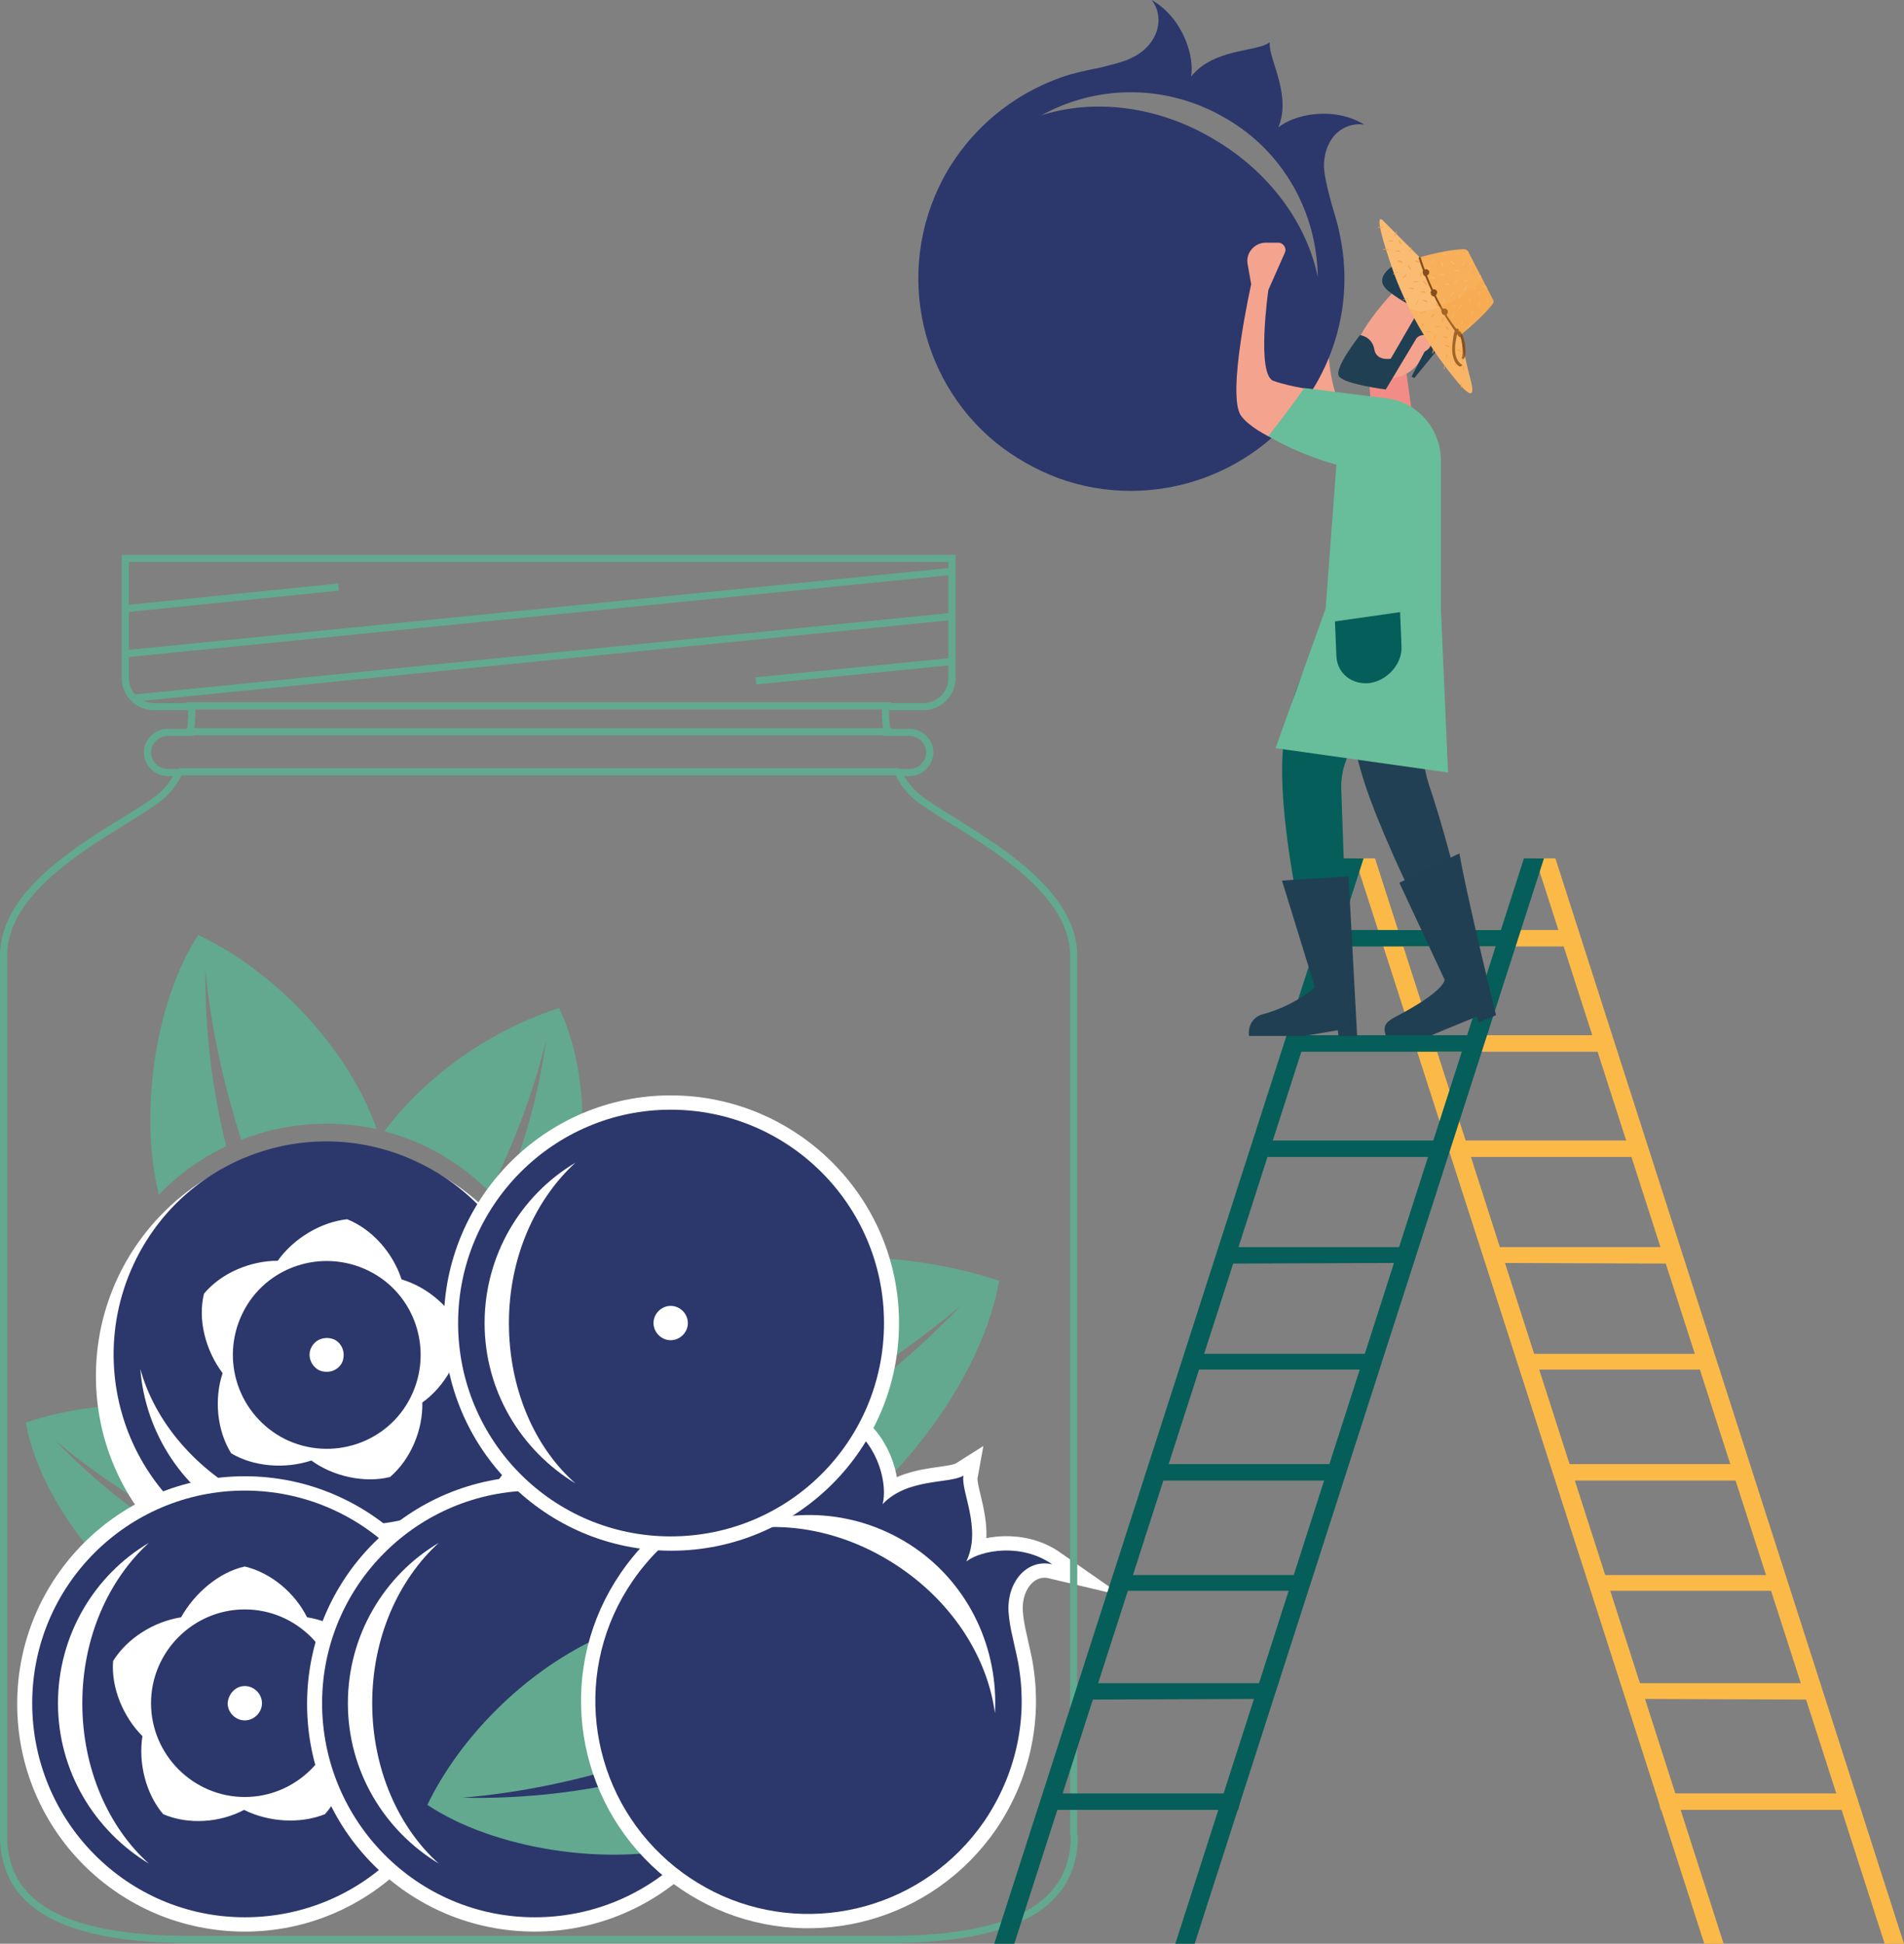 <?xml version="1.0" encoding="utf-8"?>
<!-- Generator: Adobe Illustrator 21.0.0, SVG Export Plug-In . SVG Version: 6.00 Build 0)  -->
<svg version="1.1" id="Layer_1" xmlns="http://www.w3.org/2000/svg" xmlns:xlink="http://www.w3.org/1999/xlink" x="0px" y="0px"
	 viewBox="0 0 266 271.5" style="enable-background:new 0 0 266 271.5;" xml:space="preserve">
<rect x="0" y="0" width="266" height="271.5" fill="#808080" stroke="none"/>
<g>
	<defs>
		<rect id="SVGID_1_" width="266" height="271.5"/>
	</defs>
	<clipPath id="SVGID_2_">
		<use xlink:href="#SVGID_1_"  style="overflow:visible;"/>
	</clipPath>
	<g style="clip-path:url(#SVGID_2_);">
		<defs>
			<rect id="SVGID_3_" width="266" height="271.5"/>
		</defs>
		<clipPath id="SVGID_4_">
			<use xlink:href="#SVGID_3_"  style="overflow:visible;"/>
		</clipPath>
		<path style="clip-path:url(#SVGID_4_);fill-rule:evenodd;clip-rule:evenodd;fill:#62A98F;" d="M3.6,198.7
			c9.3-3.1,20.5-3.4,30.1-0.4c-1.4,1.7-2.7,3.6-3.7,5.6c-1.7,3.2-2.8,6.6-3.3,9.9c-6.3-3.3-12.9-7.5-19-12.6
			c6.1,6.3,12.6,11.2,18.8,14.8c-0.4,4.3,0.1,8.6,1.4,12.7C16.5,223.4,5.7,210.3,3.6,198.7"/>
		<path style="clip-path:url(#SVGID_4_);fill-rule:evenodd;clip-rule:evenodd;fill:#FFFFFF;" d="M13.4,192.2
			c0,17.8,14.4,32.2,32.2,32.2c17.8,0,32.2-14.4,32.2-32.2s-14.4-32.3-32.2-32.3C27.8,159.9,13.4,174.4,13.4,192.2"/>
		<path style="clip-path:url(#SVGID_4_);fill-rule:evenodd;clip-rule:evenodd;fill:#62A98F;" d="M139.6,178.9
			c-12.4-4.1-27.2-4.5-39.9-0.5c1.9,2.3,3.5,4.8,4.9,7.5c2.2,4.2,3.7,8.7,4.4,13.2c8.4-4.3,17.1-9.9,25.2-16.7
			c-8,8.4-16.6,14.8-24.9,19.7c0.5,5.7-0.1,11.4-1.8,16.8C122.6,211.6,136.8,194.3,139.6,178.9"/>
		<path style="clip-path:url(#SVGID_4_);fill-rule:evenodd;clip-rule:evenodd;fill:#62A98F;" d="M27.7,130.6
			c9.5,4.5,18.5,13.3,23.3,23.2c0.6,1.3,1.2,2.6,1.6,3.9c-6.4-1.4-13-0.8-18.9,1.5c-2.3-7.2-4.2-15.3-5-23.7
			c-0.1,9,1.1,17.3,2.9,24.6c-3.5,1.7-6.7,3.9-9.4,6.8C19.4,155.8,21.6,139.9,27.7,130.6"/>
		<path style="clip-path:url(#SVGID_4_);fill-rule:evenodd;clip-rule:evenodd;fill:#62A98F;" d="M78.1,140.8
			c-9.3,3-18.4,9.2-24.4,17.2c2.1,0.6,4.2,1.3,6.3,2.4c3.2,1.6,6,3.7,8.4,6.1c3.2-6.3,6-13.5,7.9-21.2c-1.2,8.6-3.6,16.2-6.4,22.8
			c2.8,3.2,4.9,7,6.3,11C82.2,168.1,83.2,151.3,78.1,140.8"/>
		<path style="clip-path:url(#SVGID_4_);fill-rule:evenodd;clip-rule:evenodd;fill:#2C376B;" d="M19,175.9
			c7.3-14.7,25.2-20.7,39.9-13.3c14.7,7.3,20.7,25.2,13.3,39.9c-7.3,14.7-25.2,20.7-39.9,13.3C17.6,208.5,11.7,190.6,19,175.9
			 M43.5,188.2c0.6-1.2,2-1.6,3.2-1.1c1.2,0.6,1.6,2,1.1,3.2c-0.6,1.2-2,1.6-3.2,1.1C43.4,190.8,42.9,189.3,43.5,188.2 M28.5,180.7
			c2.4-2.9,6.5-4.6,10.3-4.6c2.2-3.1,6-5.4,9.7-5.8c3.5,1.4,6.4,4.7,7.6,8.4c3.7,1.1,7,4,8.5,7.4c-0.3,3.7-2.5,7.6-5.6,9.8
			c0.1,3.8-1.6,7.9-4.5,10.4c-3.6,0.9-8-0.1-11-2.3c-3.6,1.2-8,0.9-11.2-1c-2-3.2-2.4-7.6-1.2-11.2
			C28.7,188.6,27.6,184.3,28.5,180.7 M33.9,183.4c3.2-6.5,11.1-9.1,17.6-5.9c6.5,3.2,9.1,11.1,5.9,17.6c-3.2,6.5-11.1,9.1-17.6,5.9
			C33.3,197.7,30.7,189.9,33.9,183.4 M59.7,211.2c-7.5,4.8-17.2,5.6-25.7,1.4c-8.5-4.3-13.7-12.5-14.4-21.4
			c2,7.3,7.7,14.2,15.9,18.3C43.7,213.6,52.7,214,59.7,211.2"/>
		<path style="clip-path:url(#SVGID_4_);fill-rule:evenodd;clip-rule:evenodd;fill:#FFFFFF;" d="M34.2,268.7
			c-17,0-30.8-13.8-30.8-30.8c0-17,13.8-30.8,30.8-30.8S65,221,65,237.9C65,254.9,51.2,268.7,34.2,268.7"/>
		<path style="clip-path:url(#SVGID_4_);fill:#FFFFFF;" d="M34.2,208.2c16.4,0,29.8,13.3,29.8,29.8c0,16.4-13.3,29.8-29.8,29.8
			S4.5,254.3,4.5,237.9C4.5,221.5,17.8,208.2,34.2,208.2 M34.2,206.2c-17.5,0-31.8,14.2-31.8,31.8s14.2,31.8,31.8,31.8
			S66,255.4,66,237.9S51.7,206.2,34.2,206.2"/>
		<path style="clip-path:url(#SVGID_4_);fill-rule:evenodd;clip-rule:evenodd;fill:#2C376B;" d="M34.2,208.2
			c16.4,0,29.8,13.3,29.8,29.8s-13.3,29.8-29.8,29.8S4.5,254.3,4.5,237.9S17.8,208.2,34.2,208.2 M34.2,235.5c1.3,0,2.4,1.1,2.4,2.4
			c0,1.3-1.1,2.4-2.4,2.4c-1.3,0-2.4-1.1-2.4-2.4C31.9,236.6,32.9,235.5,34.2,235.5 M34.2,218.8c3.7,0.9,7,3.7,8.7,7.1
			c3.8,0.6,7.5,2.9,9.5,6.1c0.3,3.7-1.4,7.8-4.1,10.5c0.6,3.8-0.4,8.1-2.9,10.9c-3.5,1.4-7.9,1.1-11.3-0.6
			c-3.4,1.8-7.8,2.1-11.3,0.6c-2.4-2.8-3.5-7.1-2.9-10.9c-2.7-2.7-4.4-6.8-4.1-10.5c2-3.2,5.7-5.5,9.5-6.1
			C27.2,222.5,30.6,219.6,34.2,218.8 M34.2,224.8c7.2,0,13.1,5.9,13.1,13.1c0,7.2-5.9,13.1-13.1,13.1s-13.1-5.9-13.1-13.1
			C21.1,230.7,27,224.8,34.2,224.8 M20.8,260.3c-7.6-4.6-12.7-12.9-12.7-22.4c0-9.5,5.1-17.9,12.7-22.4c-5.6,5.1-9.3,13.2-9.3,22.4
			C11.5,247.1,15.2,255.3,20.8,260.3"/>
		<path style="clip-path:url(#SVGID_4_);fill-rule:evenodd;clip-rule:evenodd;fill:#FFFFFF;" d="M74.7,268.7
			c-17,0-30.8-13.8-30.8-30.8c0-17,13.8-30.8,30.8-30.8c17,0,30.8,13.8,30.8,30.8C105.5,254.9,91.7,268.7,74.7,268.7"/>
		<path style="clip-path:url(#SVGID_4_);fill:#FFFFFF;" d="M74.7,208.2c16.4,0,29.8,13.3,29.8,29.8c0,16.4-13.3,29.8-29.8,29.8
			S45,254.3,45,237.9C45,221.5,58.3,208.2,74.7,208.2 M74.7,206.2c-17.5,0-31.8,14.2-31.8,31.8s14.2,31.8,31.8,31.8
			c17.5,0,31.8-14.2,31.8-31.8S92.2,206.2,74.7,206.2"/>
		<path style="clip-path:url(#SVGID_4_);fill-rule:evenodd;clip-rule:evenodd;fill:#2C376B;" d="M74.7,208.2
			c16.4,0,29.8,13.3,29.8,29.8s-13.3,29.8-29.8,29.8S45,254.3,45,237.9S58.3,208.2,74.7,208.2 M74.7,235.5c1.3,0,2.4,1.1,2.4,2.4
			c0,1.3-1.1,2.4-2.4,2.4c-1.3,0-2.4-1.1-2.4-2.4C72.4,236.6,73.4,235.5,74.7,235.5 M61.3,260.3c-7.6-4.6-12.7-12.9-12.7-22.4
			c0-9.5,5.1-17.9,12.7-22.4c-5.6,5.1-9.3,13.2-9.3,22.4C52,247.1,55.7,255.3,61.3,260.3"/>
		<path style="clip-path:url(#SVGID_4_);fill-rule:evenodd;clip-rule:evenodd;fill:#62A98F;" d="M59.7,252.1
			c4.6-9.5,13.5-18.4,23.4-23.1c1.3-0.6,2.6-1.1,3.9-1.6c-1.5,6.4-0.9,13,1.3,18.9c-7.2,2.3-15.3,4.1-23.7,4.8
			c9,0.2,17.3-0.9,24.6-2.7c1.6,3.5,3.9,6.7,6.7,9.5C84.8,260.7,69,258.3,59.7,252.1"/>
		<path style="clip-path:url(#SVGID_4_);fill-rule:evenodd;clip-rule:evenodd;fill:#FFFFFF;" d="M100.9,264.8
			c-3.1-1.4-6-3.3-8.5-5.7c-10.4-9.9-12.4-26.1-4-38.3c4.4-6.4,10.9-10.6,18-12.2c1.5-0.3,3-0.5,4.5-0.7c1.2-0.2,2.4-0.4,3.6-0.7
			c1.5-0.5,2.9-1.3,3.8-2.5c1.3-1.7,1.5-3.8,0.3-5.6c4.3,2.9,5.4,8.5,4.7,11c3.5-3.7,9.4-2.8,11.3-4c-0.4,2.2,2.6,7.4,0.4,12
			c2.1-1.6,7.7-2.6,12,0.4c-2.1-0.5-4,0.5-5.1,2.3c-0.8,1.3-1.1,2.9-1,4.4c0.1,1.2,0.3,2.4,0.6,3.6c0.3,1.5,0.7,2.9,0.9,4.4
			c1.1,7.2-0.5,14.7-4.9,21.2C129.2,266.4,113.8,270.5,100.9,264.8"/>
		<path style="clip-path:url(#SVGID_4_);fill:none;stroke:#FFFFFF;stroke-width:4;stroke-miterlimit:10;" d="M100.9,264.8
			c-3.1-1.4-6-3.3-8.5-5.7c-10.4-9.9-12.4-26.1-4-38.3c4.4-6.4,10.9-10.6,18-12.2c1.5-0.3,3-0.5,4.5-0.7c1.2-0.2,2.4-0.4,3.6-0.7
			c1.5-0.5,2.9-1.3,3.8-2.5c1.3-1.7,1.5-3.8,0.3-5.6c4.3,2.9,5.4,8.5,4.7,11c3.5-3.7,9.4-2.8,11.3-4c-0.4,2.2,2.6,7.4,0.4,12
			c2.1-1.6,7.7-2.6,12,0.4c-2.1-0.5-4,0.5-5.1,2.3c-0.8,1.3-1.1,2.9-1,4.4c0.1,1.2,0.3,2.4,0.6,3.6c0.3,1.5,0.7,2.9,0.9,4.4
			c1.1,7.2-0.5,14.7-4.9,21.2C129.2,266.4,113.8,270.5,100.9,264.8z"/>
		<path style="clip-path:url(#SVGID_4_);fill-rule:evenodd;clip-rule:evenodd;fill:#2C376B;" d="M100.9,264.8
			c-3.1-1.4-6-3.3-8.5-5.7c-10.4-9.9-12.4-26.1-4-38.3c4.4-6.4,10.9-10.6,18-12.2c1.5-0.3,3-0.5,4.5-0.7c1.2-0.2,2.4-0.4,3.6-0.7
			c1.5-0.5,2.9-1.3,3.8-2.5c1.3-1.7,1.5-3.8,0.3-5.6c4.3,2.9,5.4,8.5,4.7,11c3.5-3.7,9.4-2.8,11.3-4c-0.4,2.2,2.6,7.4,0.4,12
			c2.1-1.6,7.7-2.6,12,0.4c-2.1-0.5-4,0.5-5.1,2.3c-0.8,1.3-1.1,2.9-1,4.4c0.1,1.2,0.3,2.4,0.6,3.6c0.3,1.5,0.7,2.9,0.9,4.4
			c1.1,7.2-0.5,14.7-4.9,21.2C129.2,266.4,113.8,270.5,100.9,264.8 M139,239.3c-1-7.5-5.6-15.1-13.2-20.3c-7.6-5.2-16.4-6.8-23.7-5
			c8.1-3.7,17.8-3.2,25.7,2.2C135.5,221.5,139.5,230.4,139,239.3"/>
		<path style="clip-path:url(#SVGID_4_);fill-rule:evenodd;clip-rule:evenodd;fill:#FFFFFF;" d="M93.7,215.6
			c-17,0-30.8-13.8-30.8-30.8S76.8,154,93.7,154c17,0,30.8,13.8,30.8,30.8S110.7,215.6,93.7,215.6"/>
		<path style="clip-path:url(#SVGID_4_);fill:#FFFFFF;" d="M93.7,155c16.4,0,29.8,13.3,29.8,29.8c0,16.4-13.3,29.8-29.8,29.8
			S64,201.2,64,184.8C64,168.4,77.3,155,93.7,155 M93.7,153C76.2,153,62,167.3,62,184.8s14.2,31.8,31.8,31.8
			c17.5,0,31.8-14.2,31.8-31.8S111.2,153,93.7,153"/>
		<path style="clip-path:url(#SVGID_4_);fill-rule:evenodd;clip-rule:evenodd;fill:#2C376B;" d="M93.7,155
			c16.4,0,29.8,13.3,29.8,29.8s-13.3,29.8-29.8,29.8S64,201.2,64,184.8S77.3,155,93.7,155 M93.7,182.4c1.3,0,2.4,1.1,2.4,2.4
			s-1.1,2.4-2.4,2.4c-1.3,0-2.4-1.1-2.4-2.4S92.4,182.4,93.7,182.4 M80.4,207.2c-7.6-4.6-12.7-12.9-12.7-22.4
			c0-9.5,5.1-17.9,12.7-22.4c-5.6,5.1-9.3,13.2-9.3,22.4S74.7,202.2,80.4,207.2"/>
		<path style="clip-path:url(#SVGID_4_);fill:none;stroke:#62A98F;stroke-miterlimit:10;" d="M150.1,256.4c0,9.5-8,14.5-26.1,14.5
			H92.6H58H26.6c-18.1,0-26.1-5-26.1-14.5V133.5c0-11,16.9-18.1,21.9-22.2c1.1-0.9,2-2.1,2.6-3.4h-1.6c-1.5,0-2.8-1.3-2.8-2.8v0
			c0-1.5,1.3-2.8,2.8-2.8h3.2c0.2-1.6,0.2-2.9,0.2-3.6h-5.3c-2.2,0-4-1.8-4-4V78H133v16.7c0,2.2-1.8,4-4,4h-5.3c0,0.7,0,2,0.2,3.6
			h3.2c1.5,0,2.8,1.3,2.8,2.8v0c0,1.5-1.3,2.8-2.8,2.8h-1.6c0.6,1.3,1.5,2.5,2.6,3.4c5,4.1,21.9,11.3,21.9,22.2V256.4"/>
		<polygon style="clip-path:url(#SVGID_4_);fill:#FBBA48;" points="263.3,271.5 214.5,119.9 217.3,119.9 266,271.5 		"/>
		<polygon style="clip-path:url(#SVGID_4_);fill:#FBBA48;" points="238.1,271.5 189.3,119.9 192.1,119.9 240.8,271.5 		"/>
		<polygon style="clip-path:url(#SVGID_4_);fill:#FBBA48;" points="229.9,159.3 229.9,161.6 203.8,161.6 203.3,159.3 		"/>
		<polygon style="clip-path:url(#SVGID_4_);fill:#FBBA48;" points="224.5,144.6 224.5,146.9 198.4,146.9 197.9,144.6 		"/>
		<polygon style="clip-path:url(#SVGID_4_);fill:#FBBA48;" points="220,129.9 220,132.2 193.9,132.2 193.5,129.9 		"/>
		<polygon style="clip-path:url(#SVGID_4_);fill:#FBBA48;" points="234.7,174.2 234.7,176.5 208.5,176.4 208.1,174.2 		"/>
		<polygon style="clip-path:url(#SVGID_4_);fill:#FBBA48;" points="239.1,189.1 239.1,191.3 213,191.3 212.6,189.1 		"/>
		<polygon style="clip-path:url(#SVGID_4_);fill:#FBBA48;" points="243.8,204.5 244.8,206.8 218.7,206.8 218.2,204.5 		"/>
		<polygon style="clip-path:url(#SVGID_4_);fill:#FBBA48;" points="248.7,220 249.7,222.2 223.6,222.2 223.1,220 		"/>
		<polygon style="clip-path:url(#SVGID_4_);fill:#FBBA48;" points="253.2,235.1 254.3,237.4 228.2,237.3 227.7,235.1 		"/>
		<polygon style="clip-path:url(#SVGID_4_);fill:#FBBA48;" points="257,250.5 258.1,252.8 232,252.8 231.5,250.5 		"/>
		<polygon style="clip-path:url(#SVGID_4_);fill:#055E59;" points="141.7,271.5 190.5,119.9 187.7,119.9 138.9,271.5 		"/>
		<polygon style="clip-path:url(#SVGID_4_);fill:#055E59;" points="166.9,271.5 215.7,119.9 212.9,119.9 164.2,271.5 		"/>
		<polygon style="clip-path:url(#SVGID_4_);fill:#055E59;" points="175.1,159.3 175.1,161.6 201.2,161.6 201.6,159.3 		"/>
		<polygon style="clip-path:url(#SVGID_4_);fill:#055E59;" points="180.5,144.6 180.5,146.9 206.6,146.9 207.1,144.6 		"/>
		<polygon style="clip-path:url(#SVGID_4_);fill:#055E59;" points="184.9,129.9 184.9,132.2 211.1,132.2 211.5,129.9 		"/>
		<polygon style="clip-path:url(#SVGID_4_);fill:#055E59;" points="170.3,174.2 170.3,176.5 196.4,176.4 196.9,174.2 		"/>
		<polygon style="clip-path:url(#SVGID_4_);fill:#055E59;" points="165.8,189.1 165.8,191.3 192,191.3 192.4,189.1 		"/>
		<polygon style="clip-path:url(#SVGID_4_);fill:#055E59;" points="161.2,204.5 160.2,206.8 186.3,206.8 186.7,204.5 		"/>
		<polygon style="clip-path:url(#SVGID_4_);fill:#055E59;" points="156.3,220 155.3,222.2 181.4,222.2 181.9,220 		"/>
		<polygon style="clip-path:url(#SVGID_4_);fill:#055E59;" points="151.7,235.1 150.7,237.4 176.8,237.3 177.3,235.1 		"/>
		<polygon style="clip-path:url(#SVGID_4_);fill:#055E59;" points="147.9,250.5 146.9,252.8 173,252.8 173.5,250.5 		"/>
		<path style="clip-path:url(#SVGID_4_);fill:#F4A38F;" d="M185.7,41.2c0,0-0.9,8.4,0.9,13.8c-0.8,0.7-3.9,4-4.8-0.2
			c-1-4.2,1.1-15,1.1-15L185.7,41.2z"/>
		<path style="clip-path:url(#SVGID_4_);fill-rule:evenodd;clip-rule:evenodd;fill:#2C376B;" d="M147.9,66.8c-3.2-1.2-6.2-2.9-8.8-5
			c-11.1-9.1-14.2-25.2-6.7-38c4-6.7,10.2-11.3,17.1-13.4c1.5-0.4,2.9-0.7,4.4-1c1.2-0.3,2.4-0.6,3.5-1c1.5-0.6,2.8-1.5,3.6-2.8
			c1.1-1.7,1.2-3.9-0.1-5.6c4.5,2.6,6,8.1,5.5,10.7c3.2-4,9.2-3.4,11-4.8c-0.3,2.2,3.1,7.2,1.2,11.9c2-1.7,7.5-3.1,12-0.4
			c-2.1-0.3-4,0.8-4.9,2.6c-0.7,1.3-0.9,3-0.6,4.5c0.2,1.2,0.5,2.4,0.8,3.5c0.4,1.5,0.9,2.9,1.2,4.4c1.6,7.1,0.6,14.7-3.4,21.5
			C176.3,66.4,161.1,71.6,147.9,66.8 M184.1,38.7c-1.5-7.4-6.7-14.7-14.6-19.3c-7.9-4.7-16.8-5.6-24-3.3c7.8-4.3,17.5-4.4,25.7,0.4
			C179.4,21.2,184,29.8,184.1,38.7"/>
		<path style="clip-path:url(#SVGID_4_);fill:#F4A38F;" d="M185.9,139.5l-0.5,2.5c-0.6,0.3-1.4,0.3-2,0l-0.1-0.1l-0.4-2.5H185.9z"/>
		<path style="clip-path:url(#SVGID_4_);fill:#F4A38F;" d="M202.4,139.5l0.3,2.5c-0.6,0.3-1.4,0.3-2,0l-0.1-0.1l-1.2-2.5H202.4z"/>
		<polygon style="clip-path:url(#SVGID_4_);fill:#F18D86;" points="196.5,52.2 197.2,57.2 191.6,57.2 191.2,52.3 		"/>
		<path style="clip-path:url(#SVGID_4_);fill:#F4A38F;" d="M182.1,63c0,0-6.6-2.1-8.7-4.9c-2.1-2.8,1.4-18.4,1.4-18.4l-0.5-2.8
			c-0.3-1.6,1-3,2.5-3l1.8,0c0.7,0,1.2,0.8,0.9,1.4l-2.3,5.2c0,0-1.7,11.8,0.7,12.7c2.9,1,6.2,1.3,6.2,1.3L182.1,63z"/>
		<path style="clip-path:url(#SVGID_4_);fill:#224053;" d="M201.2,85c0,0-0.4,8.1-2.1,16.8c-0.5,2.6-0.3,5.2,0.5,7.7
			c4,11.8,7.6,29.4,7.6,29.4h-3c0,0-11.2-20.9-14.1-31.3c-2.9-10.4-3.4-13.7-3.4-13.7l3.4-9.1H201.2z"/>
		<path style="clip-path:url(#SVGID_4_);fill:#055E59;" d="M201.2,85c0,0-2.3,8.2-10.7,17.4c-1.4,1.4-3.4,4.3-3.1,8.4l1,28.1h-4.3
			c0,0-6.1-23.4-4.8-34.9c1.3-11.5,8.4-19.1,8.4-19.1H201.2z"/>
		<line style="clip-path:url(#SVGID_4_);fill:none;stroke:#62A98F;stroke-miterlimit:10;" x1="26" y1="98.6" x2="124.5" y2="98.6"/>
		
			<line style="clip-path:url(#SVGID_4_);fill:none;stroke:#62A98F;stroke-miterlimit:10;" x1="26.1" y1="102.2" x2="124.6" y2="102.2"/>
		
			<line style="clip-path:url(#SVGID_4_);fill:none;stroke:#62A98F;stroke-miterlimit:10;" x1="25" y1="107.8" x2="125.6" y2="107.8"/>
		<line style="clip-path:url(#SVGID_4_);fill:none;stroke:#62A98F;stroke-miterlimit:10;" x1="18.8" y1="97.5" x2="133" y2="86.1"/>
		<line style="clip-path:url(#SVGID_4_);fill:none;stroke:#62A98F;stroke-miterlimit:10;" x1="17.7" y1="91.3" x2="133" y2="79.8"/>
		<line style="clip-path:url(#SVGID_4_);fill:none;stroke:#62A98F;stroke-miterlimit:10;" x1="17.7" y1="85" x2="47.3" y2="82"/>
		
			<line style="clip-path:url(#SVGID_4_);fill:none;stroke:#62A98F;stroke-miterlimit:10;" x1="105.6" y1="95.1" x2="133" y2="92.4"/>
		<path style="clip-path:url(#SVGID_4_);fill:#213F53;" d="M183.7,137.9c0,0-2.8,2.6-7.4,3.8c-1,0.3-2,1.3-1.8,3h7.7l4.7-0.8
			l0.1,0.8h2.6l-1.2-22.3l-9.3,0.6L183.7,137.9z"/>
		<path style="clip-path:url(#SVGID_4_);fill:#213F53;" d="M201.8,136.8c0,0,0.4,1.4-6.6,5.1c-1.1,0.6-2.2,1.1-1.6,2.7h6.4
			c0.9-0.4,6.3-2.6,6.3-2.6l0.3,0.8l2.4-1c0,0-4.3-17.5-5.1-22.6c-0.5,0.2-8.4,4.1-8.4,4.1C197.6,127.8,201.8,136.8,201.8,136.8"/>
		<path style="clip-path:url(#SVGID_4_);fill:#68BD9B;" d="M185.2,85l-7,19.5l24.1,3.4l-1-22.9V64.3c0-4.5-3.4-8.3-7.9-8.7
			l-11.2-1.4c0,0-1.3,2-5,6.7c4.4,2.7,9.5,4,9.5,4L185.2,85z"/>
		<path style="clip-path:url(#SVGID_4_);fill:#055E59;" d="M186.5,86.8l0.2,4.8c0.1,2.5,2.2,4.1,4.7,3.8c2.5-0.4,4.5-2.7,4.4-5.1
			l-0.2-4.8L186.5,86.8z"/>
		<path style="clip-path:url(#SVGID_4_);fill:#F4A38F;" d="M190.3,51.6c-0.6-0.4-1.1-0.8-1.3-1.3c-0.1-3.9,6.6-10.5,6.6-10.5
			l5.8,5.1l-2.9,5.3c-0.8,1.4-2.2,2.4-3.8,2.6C193.3,52.8,191.7,52.4,190.3,51.6"/>
		<path style="clip-path:url(#SVGID_4_);fill:#213F53;" d="M198.3,43.2c0,0-2.4-0.9-4.5-2.7c-2-1.8,0.9-3.4,0.9-3.4s1.2,1.8,4.5,3.1
			c2.2,0.9,3,0.8,3.9,2.3c1.2,2-1.1,4.9-1.1,4.9l-4.4,5.4l-0.4-0.2c0,0,1.7-3.3,2.5-4.7c0-0.9-0.4-1.1-0.8-1.1
			c-0.4,0-0.9,0.2-1.1,0.6l-4.2,7c0,0-5.6-0.7-6.5-1.8c-0.9-1,2.9-5.8,2.9-5.8s1.7,0.2,2,2c0.3,1.7,2.3,1.3,2.3,1.3L198.3,43.2z"/>
		<path style="clip-path:url(#SVGID_4_);fill:#F4A38F;" d="M199.6,47c-0.5-0.3-1.2-0.1-1.7,0.4c-0.5,0.6-0.5,1.3,0,1.7
			c0.5,0.3,1.2,0.1,1.7-0.4C200.1,48.1,200.1,47.4,199.6,47"/>
		<path style="clip-path:url(#SVGID_4_);fill:#F7AF5A;" d="M203.3,47.4c0,0,3.5-2.7,5.2-4.9c0.2-0.2,0.2-0.6,0-0.8l-3.3-6.4
			c-0.1-0.3-0.4-0.5-0.7-0.5c-3,0.1-7,1.4-7,1.4L203.3,47.4z"/>
		<path style="clip-path:url(#SVGID_4_);fill:#FABC73;" d="M201.6,37.1c0-0.2-0.1-0.3-0.2-0.5c0-0.1-0.2,0-0.1,0.1
			c0.1,0.1,0.1,0.3,0.2,0.5C201.5,37.2,201.7,37.2,201.6,37.1"/>
		<path style="clip-path:url(#SVGID_4_);fill:#FABC73;" d="M201.7,38.3c-0.2,0-0.4,0-0.6,0c-0.1,0-0.1,0.1,0,0.1c0.2,0,0.4,0,0.6,0
			C201.8,38.5,201.8,38.3,201.7,38.3"/>
		<path style="clip-path:url(#SVGID_4_);fill:#FABC73;" d="M203.9,35.4c-0.2,0-0.4,0-0.6,0c-0.1,0-0.1,0.1,0,0.1c0.2,0,0.4,0,0.6,0
			C203.9,35.5,204,35.4,203.9,35.4"/>
		<path style="clip-path:url(#SVGID_4_);fill:#FABC73;" d="M205.2,39C205.3,39,205.2,38.9,205.2,39c-0.2,0-0.4,0.1-0.6,0.2
			c-0.1,0.1,0,0.2,0.1,0.1C204.9,39.2,205,39.1,205.2,39"/>
		<path style="clip-path:url(#SVGID_4_);fill:#FABC73;" d="M205.7,40.6c0.1-0.1,0.3-0.2,0.5-0.3c0.1,0,0-0.1-0.1-0.1
			C206,40.2,205.8,40.4,205.7,40.6C205.6,40.6,205.7,40.7,205.7,40.6"/>
		<path style="clip-path:url(#SVGID_4_);fill:#FABC73;" d="M206.6,40.8c0.1,0.2,0.1,0.3,0.1,0.5c0,0.1,0.2,0,0.1,0
			c0-0.2-0.1-0.3-0.1-0.5C206.7,40.7,206.5,40.7,206.6,40.8"/>
		<path style="clip-path:url(#SVGID_4_);fill:#FABC73;" d="M207.7,41.7c0.1,0.2,0.1,0.3,0.1,0.5c0,0.1,0.2,0,0.1,0
			c0-0.2-0.1-0.3-0.1-0.5C207.8,41.6,207.7,41.6,207.7,41.7"/>
		<path style="clip-path:url(#SVGID_4_);fill:#FABC73;" d="M207.7,40.1c-0.1-0.1-0.3-0.2-0.5-0.2c-0.1,0-0.2,0.1-0.1,0.1
			c0.2,0.1,0.3,0.1,0.5,0.2C207.7,40.3,207.8,40.2,207.7,40.1"/>
		<path style="clip-path:url(#SVGID_4_);fill:#FABC73;" d="M203.8,37.8c-0.2-0.1-0.3-0.1-0.5-0.1c-0.1,0-0.2,0.1-0.1,0.1
			c0.2,0,0.4,0.1,0.5,0.1C203.9,38,203.9,37.9,203.8,37.8"/>
		<path style="clip-path:url(#SVGID_4_);fill:#FABC73;" d="M202,35.5c-0.2-0.1-0.3-0.1-0.5-0.1c-0.1,0-0.2,0.1-0.1,0.1
			c0.2,0,0.4,0.1,0.5,0.1C202,35.6,202.1,35.5,202,35.5"/>
		<path style="clip-path:url(#SVGID_4_);fill:#FABC73;" d="M199.9,37.5c-0.2-0.1-0.3-0.1-0.5-0.1c-0.1,0-0.2,0.1-0.1,0.1
			c0.2,0,0.4,0.1,0.5,0.1C199.9,37.7,199.9,37.5,199.9,37.5"/>
		<path style="clip-path:url(#SVGID_4_);fill:#FABC73;" d="M205.3,41.6c0,0.2,0,0.3,0,0.5c0,0.1,0.1,0.1,0.1,0c0-0.2,0-0.3,0-0.5
			C205.4,41.5,205.3,41.6,205.3,41.6"/>
		<path style="clip-path:url(#SVGID_4_);fill:#FABC73;" d="M206.7,42.7c0-0.2,0-0.3,0-0.5c0-0.1-0.2-0.1-0.1,0c0,0.2,0,0.3,0,0.5
			C206.6,42.8,206.7,42.8,206.7,42.7"/>
		<path style="clip-path:url(#SVGID_4_);fill:#FABC73;" d="M205.7,43.9c0-0.2,0-0.3,0-0.5c0-0.1-0.2-0.1-0.1,0c0,0.2,0,0.3,0,0.5
			C205.5,44,205.7,44,205.7,43.9"/>
		<path style="clip-path:url(#SVGID_4_);fill:#FABC73;" d="M202.4,39.7c-0.2-0.1-0.3-0.1-0.5-0.1c-0.1,0-0.2,0.1-0.1,0.1
			c0.2,0,0.4,0.1,0.5,0.1C202.4,39.9,202.5,39.8,202.4,39.7"/>
		<path style="clip-path:url(#SVGID_4_);fill:#FABC73;" d="M200.5,38.8c-0.2-0.1-0.3-0.1-0.5-0.1c-0.1,0-0.2,0.1-0.1,0.1
			c0.2,0,0.4,0.1,0.5,0.1C200.5,38.9,200.6,38.8,200.5,38.8"/>
		<path style="clip-path:url(#SVGID_4_);fill:#FABC73;" d="M203.6,39.1c0.1-0.1-0.1-0.1-0.1,0c-0.1,0.2-0.2,0.3-0.3,0.5
			c0,0.1,0.1,0.1,0.1,0C203.4,39.4,203.4,39.3,203.6,39.1"/>
		<path style="clip-path:url(#SVGID_4_);fill:#FABC73;" d="M203.4,42.5c0.1-0.1-0.1-0.1-0.1,0c-0.1,0.2-0.2,0.3-0.3,0.5
			c0,0.1,0.1,0.1,0.1,0C203.2,42.8,203.3,42.6,203.4,42.5"/>
		<path style="clip-path:url(#SVGID_4_);fill:#FABC73;" d="M204.5,40.6c0,0.1,0.1,0.1,0.1,0c0.1-0.2,0.2-0.3,0.3-0.5
			c0.1-0.1-0.1-0.1-0.1,0C204.6,40.3,204.5,40.5,204.5,40.6"/>
		<path style="clip-path:url(#SVGID_4_);fill:#FABC73;" d="M200,36.6c0,0.1,0.1,0.1,0.1,0c0.1-0.2,0.2-0.3,0.3-0.5
			c0.1-0.1-0.1-0.1-0.1,0C200.2,36.3,200.1,36.4,200,36.6"/>
		<path style="clip-path:url(#SVGID_4_);fill:#FABC73;" d="M204.6,36.6c0-0.1-0.1-0.1-0.1,0c-0.1,0.2-0.2,0.3-0.2,0.5
			c0,0.1,0.1,0.1,0.1,0C204.4,36.9,204.5,36.8,204.6,36.6"/>
		<path style="clip-path:url(#SVGID_4_);fill:#FABC73;" d="M205.1,35.2c0-0.1-0.1-0.1-0.1,0c-0.1,0.2-0.2,0.3-0.2,0.5
			c0,0.1,0.1,0.1,0.1,0C204.9,35.5,205,35.3,205.1,35.2"/>
		<path style="clip-path:url(#SVGID_4_);fill:#FABC73;" d="M205.2,38c-0.1,0.1,0.1,0.1,0.1,0c0.1-0.2,0.2-0.3,0.3-0.5
			c0-0.1-0.1-0.1-0.1,0C205.4,37.7,205.3,37.9,205.2,38"/>
		<path style="clip-path:url(#SVGID_4_);fill:#FABC73;" d="M205.3,37c-0.1,0.1,0.1,0.1,0.1,0c0.1-0.2,0.2-0.3,0.3-0.5
			c0-0.1-0.1-0.1-0.1,0C205.4,36.7,205.4,36.8,205.3,37"/>
		<path style="clip-path:url(#SVGID_4_);fill:#FABC73;" d="M206.6,39c0.1-0.2,0.2-0.3,0.3-0.5c0-0.1-0.1-0.1-0.1,0
			c-0.1,0.2-0.2,0.3-0.3,0.5C206.4,39,206.6,39,206.6,39"/>
		<path style="clip-path:url(#SVGID_4_);fill:#FABC73;" d="M204.1,41.2c0-0.1-0.1-0.1-0.1,0c-0.1,0.2-0.2,0.3-0.3,0.5
			c-0.1,0.1,0.1,0.1,0.1,0C204,41.5,204.1,41.4,204.1,41.2"/>
		<path style="clip-path:url(#SVGID_4_);fill:#FABC73;" d="M203.2,43.9c0-0.1-0.1-0.1-0.1,0c-0.1,0.2-0.2,0.3-0.3,0.5
			c-0.1,0.1,0.1,0.1,0.1,0C203,44.3,203.1,44.1,203.2,43.9"/>
		<path style="clip-path:url(#SVGID_4_);fill:#FABC73;" d="M202.7,41.4c0.1-0.2,0.2-0.3,0.3-0.5c0-0.1-0.1-0.1-0.1,0
			c-0.1,0.2-0.2,0.3-0.3,0.5C202.5,41.4,202.6,41.4,202.7,41.4"/>
		<path style="clip-path:url(#SVGID_4_);fill:#FABC73;" d="M204.2,42.6c0-0.1-0.1-0.1-0.1,0c-0.1,0.2-0.2,0.3-0.3,0.5
			c-0.1,0.1,0.1,0.1,0.1,0C204,42.9,204.1,42.8,204.2,42.6"/>
		<path style="clip-path:url(#SVGID_4_);fill:#FABC73;" d="M205.5,45.2c0-0.1-0.1-0.1-0.1,0c-0.1,0.2-0.2,0.3-0.3,0.5
			c-0.1,0.1,0.1,0.1,0.1,0C205.4,45.5,205.4,45.4,205.5,45.2"/>
		<path style="clip-path:url(#SVGID_4_);fill:#FABC73;" d="M204.2,45.3c0-0.2,0.1-0.3,0.1-0.5c0-0.1-0.1-0.1-0.1,0
			c0,0.2,0,0.3-0.1,0.5C204.1,45.4,204.2,45.3,204.2,45.3"/>
		<path style="clip-path:url(#SVGID_4_);fill:#FABC73;" d="M203.2,36.8c-0.2-0.1-0.3-0.2-0.4-0.3c-0.1-0.1-0.2,0.1-0.1,0.1
			c0.1,0.1,0.3,0.2,0.4,0.3C203.2,37,203.3,36.8,203.2,36.8"/>
		<path style="clip-path:url(#SVGID_4_);fill:#FABC73;" d="M200.7,40c0-0.1-0.1-0.1-0.1,0c0,0.2-0.1,0.3-0.2,0.5
			c0,0.1,0.1,0.1,0.1,0C200.6,40.3,200.7,40.1,200.7,40"/>
		<path style="clip-path:url(#SVGID_4_);fill:#FABC73;" d="M201.8,41.8c0-0.1-0.1-0.1-0.1,0c-0.1,0.2-0.1,0.3-0.2,0.5
			c0,0.1,0.1,0.1,0.1,0C201.7,42.1,201.7,42,201.8,41.8"/>
		<path style="clip-path:url(#SVGID_4_);fill:#FABC73;" d="M198.5,36.1c0,0-4.4-4.4-5.2-5.2c-0.7-0.8-1.1-0.2,0.9,5.7
			c1.5,4.7,4.5,10.7,8.9,16.1c2.4,3,3.1,3,2.2-0.2c-0.8-3.1-1.2-5.7-1.2-5.7S200.5,43.2,198.5,36.1"/>
		<path style="clip-path:url(#SVGID_4_);fill:#F6A243;" d="M195.8,34c-0.1-0.1-0.2-0.3-0.3-0.4c-0.1-0.1-0.2,0-0.1,0.1
			c0.1,0.1,0.2,0.3,0.3,0.4C195.7,34.1,195.8,34.1,195.8,34"/>
		<path style="clip-path:url(#SVGID_4_);fill:#F6A243;" d="M196.5,38.4c0-0.1-0.1-0.1-0.1-0.1c-0.1,0.2-0.2,0.3-0.4,0.4
			c-0.1,0.1,0,0.1,0.1,0.1C196.3,38.7,196.4,38.5,196.5,38.4"/>
		<path style="clip-path:url(#SVGID_4_);fill:#F6A243;" d="M195.6,35.1c-0.2-0.1-0.3-0.1-0.5-0.1c-0.1,0-0.2,0.1-0.1,0.1
			c0.2,0,0.4,0.1,0.5,0.1C195.6,35.2,195.7,35.1,195.6,35.1"/>
		<path style="clip-path:url(#SVGID_4_);fill:#F6A243;" d="M195.9,36.6c-0.1-0.1-0.3-0.2-0.5-0.2c-0.1,0-0.2,0.1-0.1,0.1
			c0.2,0.1,0.3,0.1,0.5,0.2C195.9,36.8,196,36.7,195.9,36.6"/>
		<path style="clip-path:url(#SVGID_4_);fill:#F6A243;" d="M194.6,33.6c-0.2,0-0.4,0-0.6,0c-0.1,0-0.1,0.1,0,0.1c0.2,0,0.4,0,0.6,0
			C194.7,33.7,194.7,33.6,194.6,33.6"/>
		<path style="clip-path:url(#SVGID_4_);fill:#F6A243;" d="M193.2,31.7c-0.2,0-0.4,0-0.6,0c-0.1,0-0.1,0.1,0,0.1c0.2,0,0.4,0,0.6,0
			C193.2,31.9,193.3,31.7,193.2,31.7"/>
		<path style="clip-path:url(#SVGID_4_);fill:#F6A243;" d="M193.9,34.8c-0.2,0-0.4,0-0.6,0c-0.1,0-0.1,0.1,0,0.1c0.2,0,0.4,0,0.6,0
			C194,34.9,194,34.8,193.9,34.8"/>
		<path style="clip-path:url(#SVGID_4_);fill:#F6A243;" d="M197,35.1c0.1-0.2,0.2-0.3,0.2-0.5c0-0.1-0.1-0.1-0.1,0
			c0,0.2-0.1,0.3-0.2,0.5C196.8,35.2,196.9,35.2,197,35.1"/>
		<path style="clip-path:url(#SVGID_4_);fill:#F6A243;" d="M197.1,37.5c-0.1-0.1-0.2-0.3-0.3-0.4c-0.1-0.1-0.2,0-0.1,0.1
			c0.1,0.1,0.2,0.3,0.3,0.4C197,37.6,197.2,37.6,197.1,37.5"/>
		<path style="clip-path:url(#SVGID_4_);fill:#F6A243;" d="M195.3,38c-0.2,0.1-0.4,0.1-0.6,0.2c-0.1,0-0.1,0.2,0,0.1
			c0.2-0.1,0.4-0.2,0.6-0.2C195.4,38.1,195.4,38,195.3,38"/>
		<path style="clip-path:url(#SVGID_4_);fill:#F6A243;" d="M195.1,32.4c0-0.1-0.1-0.1-0.1,0c0,0.2-0.1,0.3-0.2,0.5
			c0,0.1,0.1,0.1,0.1,0C195,32.8,195.1,32.6,195.1,32.4"/>
		<path style="clip-path:url(#SVGID_4_);fill:#F6A243;" d="M199.3,39.7c-0.1-0.1-0.2-0.3-0.3-0.4c-0.1-0.1-0.2,0-0.1,0.1
			c0.1,0.1,0.2,0.3,0.3,0.4C199.2,39.9,199.3,39.8,199.3,39.7"/>
		<path style="clip-path:url(#SVGID_4_);fill:#F6A243;" d="M200.4,43.9c0-0.1-0.1-0.1-0.1-0.1c-0.1,0.2-0.2,0.3-0.4,0.4
			c-0.1,0.1,0,0.1,0.1,0.1C200.1,44.2,200.3,44.1,200.4,43.9"/>
		<path style="clip-path:url(#SVGID_4_);fill:#F6A243;" d="M199.1,40.8c-0.2-0.1-0.3-0.1-0.5-0.1c-0.1,0-0.2,0.1-0.1,0.1
			c0.2,0,0.4,0.1,0.5,0.1C199.1,40.9,199.2,40.8,199.1,40.8"/>
		<path style="clip-path:url(#SVGID_4_);fill:#F6A243;" d="M197.5,40.3c-0.2-0.1-0.3-0.1-0.5-0.1c-0.1,0-0.2,0.1-0.1,0.1
			c0.2,0,0.4,0.1,0.5,0.1C197.5,40.5,197.6,40.3,197.5,40.3"/>
		<path style="clip-path:url(#SVGID_4_);fill:#F6A243;" d="M199.4,42.1c-0.1-0.1-0.3-0.2-0.5-0.2c-0.1,0-0.2,0.1-0.1,0.1
			c0.2,0.1,0.3,0.1,0.5,0.2C199.4,42.2,199.5,42.1,199.4,42.1"/>
		<path style="clip-path:url(#SVGID_4_);fill:#F6A243;" d="M198.1,42c0-0.1-0.1-0.1-0.1,0c0,0.2-0.1,0.3-0.2,0.5
			c0,0.1,0.1,0.1,0.1,0C198,42.3,198,42.1,198.1,42"/>
		<path style="clip-path:url(#SVGID_4_);fill:#F6A243;" d="M198.1,39.3c-0.2,0-0.4,0-0.6,0c-0.1,0-0.1,0.1,0,0.1c0.2,0,0.4,0,0.6,0
			C198.2,39.4,198.2,39.3,198.1,39.3"/>
		<path style="clip-path:url(#SVGID_4_);fill:#F6A243;" d="M201,42.8c-0.1-0.1-0.2-0.3-0.3-0.4c-0.1-0.1-0.2,0-0.1,0.1
			c0.1,0.1,0.2,0.3,0.3,0.4C200.9,42.9,201,42.8,201,42.8"/>
		<path style="clip-path:url(#SVGID_4_);fill:#F6A243;" d="M199.1,43.5c-0.2,0.1-0.4,0.1-0.6,0.2c-0.1,0-0.1,0.2,0,0.1
			c0.2-0.1,0.4-0.2,0.6-0.2C199.2,43.5,199.1,43.4,199.1,43.5"/>
		<path style="clip-path:url(#SVGID_4_);fill:#F6A243;" d="M196.7,41.7c-0.2,0-0.4,0.1-0.6,0.1c-0.1,0-0.1,0.2,0,0.1
			c0.2-0.1,0.4-0.1,0.6-0.1C196.8,41.8,196.8,41.7,196.7,41.7"/>
		<path style="clip-path:url(#SVGID_4_);fill:#F6A243;" d="M198.9,45.2c0-0.1-0.1-0.1-0.1-0.1c-0.1,0.2-0.2,0.3-0.3,0.5
			c-0.1,0.1,0.1,0.1,0.1,0.1C198.7,45.6,198.8,45.4,198.9,45.2"/>
		<path style="clip-path:url(#SVGID_4_);fill:#F6A243;" d="M198.6,38.1c0-0.1-0.1-0.1-0.1,0c0,0.2-0.1,0.3-0.2,0.5
			c0,0.1,0.1,0.1,0.1,0C198.5,38.5,198.6,38.3,198.6,38.1"/>
		<path style="clip-path:url(#SVGID_4_);fill:#F6A243;" d="M202.4,46c-0.1-0.1-0.2-0.3-0.3-0.4c-0.1-0.1-0.2,0-0.1,0.1
			c0.1,0.1,0.2,0.3,0.3,0.4C202.3,46.2,202.4,46.1,202.4,46"/>
		<path style="clip-path:url(#SVGID_4_);fill:#F6A243;" d="M203.4,51c0-0.2,0-0.3,0-0.5c0-0.1-0.2-0.1-0.1,0c0,0.2,0,0.3,0,0.5
			C203.3,51.1,203.4,51.1,203.4,51"/>
		<path style="clip-path:url(#SVGID_4_);fill:#F6A243;" d="M204.5,51.7c0-0.2,0-0.3,0-0.5c0-0.1-0.2-0.1-0.1,0c0,0.2,0,0.3,0,0.5
			C204.4,51.8,204.5,51.7,204.5,51.7"/>
		<path style="clip-path:url(#SVGID_4_);fill:#F6A243;" d="M204.2,54.1c0-0.2,0-0.3,0-0.5c0-0.1-0.2-0.1-0.1,0c0,0.2,0,0.3,0,0.5
			C204.1,54.2,204.2,54.2,204.2,54.1"/>
		<path style="clip-path:url(#SVGID_4_);fill:#F6A243;" d="M202.2,47.1c-0.2-0.1-0.3-0.1-0.5-0.1c-0.1,0-0.2,0.1-0.1,0.1
			c0.2,0,0.4,0.1,0.5,0.1C202.2,47.2,202.3,47.1,202.2,47.1"/>
		<path style="clip-path:url(#SVGID_4_);fill:#F6A243;" d="M203.6,47.1c-0.2-0.1-0.3-0.1-0.5-0.1c-0.1,0-0.2,0.1-0.1,0.1
			c0.2,0,0.4,0.1,0.5,0.1C203.6,47.3,203.7,47.2,203.6,47.1"/>
		<path style="clip-path:url(#SVGID_4_);fill:#F6A243;" d="M202.5,48.4c-0.1-0.1-0.3-0.2-0.5-0.2c-0.1,0-0.2,0.1-0.1,0.1
			c0.2,0.1,0.3,0.1,0.5,0.2C202.5,48.5,202.6,48.4,202.5,48.4"/>
		<path style="clip-path:url(#SVGID_4_);fill:#F6A243;" d="M198.3,36.6c-0.1-0.1-0.3-0.2-0.5-0.2c-0.1,0-0.2,0.1-0.1,0.1
			c0.2,0.1,0.3,0.1,0.5,0.2C198.2,36.7,198.3,36.6,198.3,36.6"/>
		<path style="clip-path:url(#SVGID_4_);fill:#F6A243;" d="M201.2,45.6c-0.2,0-0.4,0-0.6,0c-0.1,0-0.1,0.1,0,0.1c0.2,0,0.4,0,0.6,0
			C201.3,45.7,201.3,45.6,201.2,45.6"/>
		<path style="clip-path:url(#SVGID_4_);fill:#F6A243;" d="M199.8,46.3c-0.2,0-0.4,0-0.6,0c-0.1,0-0.1,0.1,0,0.1c0.2,0,0.4,0,0.6,0
			C199.9,46.4,199.9,46.3,199.8,46.3"/>
		<path style="clip-path:url(#SVGID_4_);fill:#F6A243;" d="M200.6,46.8c0-0.1-0.1-0.1-0.1,0c0,0.2-0.1,0.3-0.2,0.5
			c0,0.1,0.1,0.1,0.1,0C200.5,47.2,200.5,47,200.6,46.8"/>
		<path style="clip-path:url(#SVGID_4_);fill:#F6A243;" d="M204.1,49c-0.2-0.1-0.3-0.1-0.5-0.2c-0.1,0-0.2,0.1-0.1,0.1
			c0.2,0,0.3,0.1,0.5,0.2C204.1,49.2,204.2,49.1,204.1,49"/>
		<path style="clip-path:url(#SVGID_4_);fill:#F6A243;" d="M202.2,49.5c0-0.1-0.1-0.1-0.1,0c0,0.2-0.1,0.3-0.1,0.5
			c0,0.1,0.1,0.1,0.1,0C202.1,49.8,202.2,49.6,202.2,49.5"/>
		<path style="clip-path:url(#SVGID_4_);fill:#F6A243;" d="M201.9,51c0-0.1-0.1-0.1-0.1,0c0,0.2-0.1,0.3-0.1,0.5
			c0,0.1,0.1,0.1,0.1,0C201.8,51.3,201.9,51.2,201.9,51"/>
		<path style="clip-path:url(#SVGID_4_);fill:#F6A243;" d="M200.3,48.8c0-0.1-0.1-0.1-0.1,0c0,0.2-0.1,0.3-0.1,0.5
			c0,0.1,0.1,0.1,0.1,0C200.3,49.1,200.3,49,200.3,48.8"/>
		<path style="clip-path:url(#SVGID_4_);fill:#F6A243;" d="M201.7,44.4c0-0.1-0.1-0.1-0.1,0c0,0.2-0.1,0.3-0.2,0.5
			c0,0.1,0.1,0.1,0.1,0C201.6,44.8,201.7,44.6,201.7,44.4"/>
		<path style="clip-path:url(#SVGID_4_);fill:#854F1D;" d="M200.7,42.1c-1.6-3.1-2.5-6-2.5-6c0-0.1,0-0.2,0.1-0.2
			c0.1,0,0.2,0,0.2,0.1c0,0.1,2,6.7,5.6,10.7c0.1,0.1,0.1,0.2,0,0.3c-0.1,0.1-0.2,0.1-0.3,0C202.7,45.5,201.6,43.8,200.7,42.1"/>
		<path style="clip-path:url(#SVGID_4_);fill:#854F1D;" d="M203.2,50.4c-0.2-0.5-0.4-1.2-0.3-2.2c0.2-2,0.4-2.2,0.5-2.2
			c0.1-0.1,0.1-0.1,0.2-0.1c0.1,0,0.2,0.1,0.2,0.2c0,0.1,0,0.1-0.1,0.1c0,0.1-0.2,0.4-0.4,2c-0.2,2,0.8,2.7,0.9,2.7
			c0.1,0.1,0.1,0.2,0,0.2c-0.1,0.1-0.2,0.1-0.3,0.1C203.9,51.2,203.5,51,203.2,50.4"/>
		<path style="clip-path:url(#SVGID_4_);fill:#854F1D;" d="M204.3,48.4c-0.1-1.4-0.6-1.8-0.6-1.8c-0.1-0.1-0.1-0.2,0-0.3
			c0.1-0.1,0.2-0.1,0.3,0c0,0,0.5,0.5,0.7,2c0.1,1.1,0,1.6-0.2,1.8c-0.1,0.1-0.2,0.1-0.2,0c-0.1-0.1-0.1-0.2,0-0.3
			C204.3,49.6,204.4,49.2,204.3,48.4"/>
		<path style="clip-path:url(#SVGID_4_);fill:#854F1D;" d="M199.6,38.3c0.1-0.2,0.1-0.4,0-0.5c0,0-0.1-0.1-0.1-0.1
			c0,0-0.1-0.1-0.2-0.1c-0.1,0-0.2,0-0.3,0.1c-0.2,0.1-0.3,0.3-0.2,0.5c0,0.2,0.2,0.4,0.4,0.4C199.3,38.5,199.5,38.4,199.6,38.3"/>
		<path style="clip-path:url(#SVGID_4_);fill:#854F1D;" d="M200.7,41.1c0.1-0.2,0.1-0.4,0-0.5c0,0-0.1-0.1-0.1-0.1
			c0,0-0.1-0.1-0.2-0.1c-0.1,0-0.2,0-0.3,0.1c-0.2,0.1-0.3,0.3-0.2,0.5c0,0.2,0.2,0.4,0.4,0.4C200.4,41.4,200.6,41.3,200.7,41.1"/>
		<path style="clip-path:url(#SVGID_4_);fill:#854F1D;" d="M202.2,43.8c0.1-0.2,0.1-0.4,0-0.5c0,0-0.1-0.1-0.1-0.1
			c0,0-0.1-0.1-0.2-0.1c-0.1,0-0.2,0-0.3,0c-0.2,0.1-0.3,0.3-0.2,0.5c0,0.2,0.2,0.4,0.4,0.4C201.9,44.1,202.1,44,202.2,43.8"/>
		<g style="opacity:0.26;clip-path:url(#SVGID_4_);">
			<g>
				<defs>
					<rect id="SVGID_5_" x="196.8" y="39.1" width="11.8" height="15.7"/>
				</defs>
				<clipPath id="SVGID_6_">
					<use xlink:href="#SVGID_5_"  style="overflow:visible;"/>
				</clipPath>
				<path style="clip-path:url(#SVGID_6_);fill:#F6A243;" d="M207.2,39.1c0,0-2.7,2.4-5.9,3.7c-3.2,1.3-4.5,0.2-4.5,0.2
					s1.8,4.1,6.1,9.5c3.7,4.7,2.6,1.1,2.3,0c-0.2-0.9-0.4-1.8-0.6-2.6c-0.4-1.8-0.6-3.1-0.6-3.1s2.5-2,3.8-3.5c0.8-1,1-1,0.4-2.1
					C208,40.8,207.7,40.2,207.2,39.1"/>
			</g>
		</g>
	</g>
</g>
</svg>
